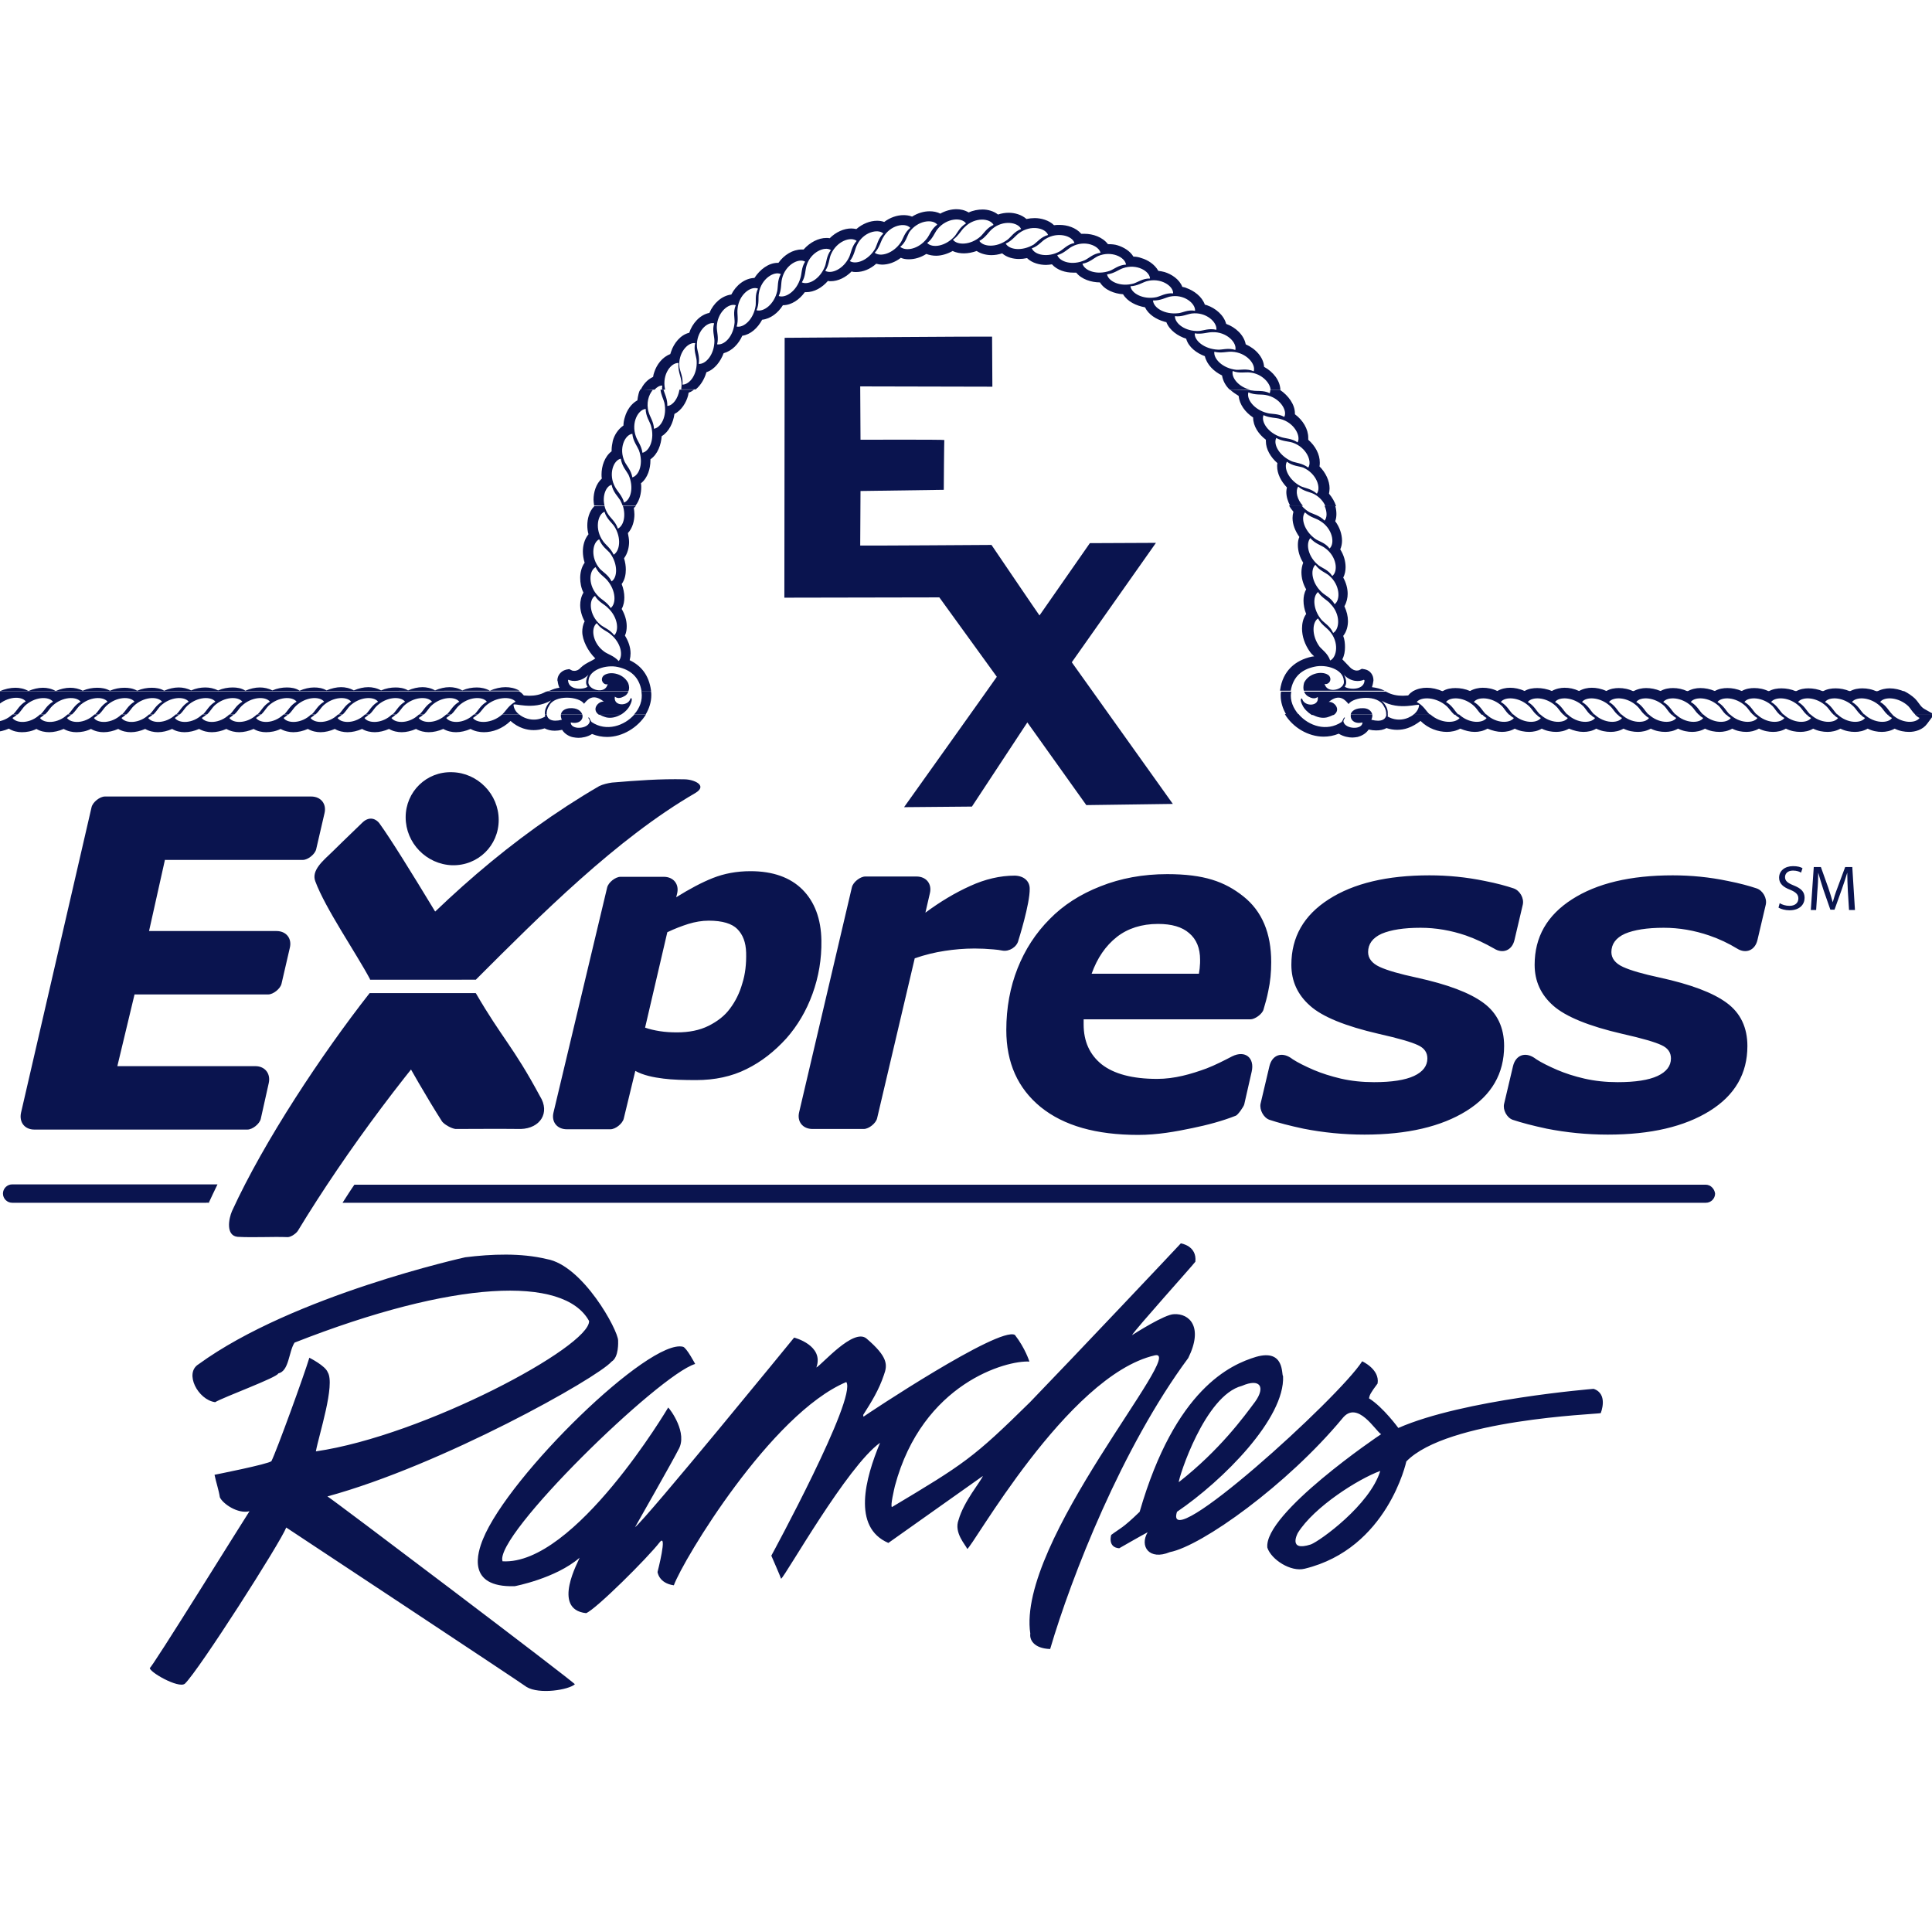 <?xml version="1.0" encoding="utf-8"?>
<!-- Generator: Adobe Illustrator 19.0.0, SVG Export Plug-In . SVG Version: 6.00 Build 0)  -->
<svg version="1.1" id="layer" xmlns="http://www.w3.org/2000/svg" xmlns:xlink="http://www.w3.org/1999/xlink" x="0px" y="0px"
	 viewBox="-153 -46 652 652" style="enable-background:new -153 -46 652 652;" xml:space="preserve">
<style type="text/css">
	.st0{fill:#0A144F;}
</style>
<path class="st0" d="M-3.8,332.5c-10.1-15.8-23.1-40.4-24.5-43.3H7.6c8.9,15.3,12.5,17.8,21.6,34.7c3.6,5.7,0,10.9-6.4,11.1
	c-10.6-0.1-11.5,0-22.1,0C-0.7,334.8-2.9,333.6-3.8,332.5"/>
<path class="st0" d="M-74.7,362.7c10.8-23.6,30.4-53.1,46.4-73.5H7.6c-21.5,23.5-43.6,53-60.1,80.2c-0.6,0.9-2.2,2-3.3,2.1
	c-5.7-0.2-11.3,0.2-17-0.1C-76.9,371-75.8,365.2-74.7,362.7"/>
<path class="st0" d="M-28.2,284.6c22.5-25.3,48-48.2,77.4-65.3c1.2-0.6,2.9-1,4.3-1.2c8.5-0.7,16.3-1.3,24.5-1.1c3,0,8,2,3.7,4.6
	c-26.6,15.4-52.4,41.3-74.1,63H-28.2z"/>
<path class="st0" d="M-46.6,251.4c-1.4-3.7,2.7-7,5.7-9.9c2.2-2.2,3.8-3.7,10.3-10c2.5-2.3,4.7-0.9,5.6,0.3
	c7.7,10.6,29.5,47.8,32.7,52.7h-35.8C-32.9,275.5-43.2,260.6-46.6,251.4"/>
<path class="st0" d="M-16.1,229.8c0-8.6,7-15.5,15.7-15.2c8.6,0.2,15.7,7.4,15.7,16.1c0,8.7-7,15.5-15.7,15.3
	C-9.1,245.7-16.1,238.5-16.1,229.8"/>
<path class="st0" d="M-82.7,359.9h0.2l0.1-0.3c0.9-1.9,1.8-3.9,2.8-5.9h-69.3c-1.7,0-3.1,1.4-3.1,3.1s1.4,3.1,3.1,3.1h65.6
	c0-0.1,0.8-0.1,0.8-0.2L-82.7,359.9z"/>
<path class="st0" d="M422.6,353.8h-456c-1.4,2-2.7,4.1-4,6.1h460.1c1.7,0,3.1-1.4,3.1-3.1C425.6,355.2,424.3,353.8,422.6,353.8"/>
<path class="st0" d="M-82.4,359.8c0,0.1-0.8,0.1-0.8,0.2h0.5L-82.4,359.8z"/>
<path class="st0" d="M270.9,411.9c9.8-2.8,8.5,6.2,9.1,6.5c0.7,14.2-20.2,35.2-35.8,45.8c-4.9,15.5,54.7-38.5,62.5-50.8
	c0,0,6,2.7,5.2,7.5c-2.4,3.2-2.7,3.9-2.9,5c4.8,3,9.9,10,9.9,10c22.1-9.7,65.9-13.2,65.9-13.2c5.1,1.7,2.4,8.2,2.4,8.2
	c-1.6,0.4-51.8,2.1-65.6,16.3c0,0-6.3,29.4-34.3,36.2c-4.7,1.2-11.3-3.1-12.6-7.1c-1.3-11.5,37.7-37.9,38.4-38.3
	c-1.8-0.9-8-11.8-13.1-5.3c-18.6,22.4-47.4,43-58.2,45.1c-7,2.9-10.3-2-7.5-6.7c-1.4,0.7-9.6,5.4-9.6,5.4c-4-0.3-2.7-4.5-2.7-4.5
	c3.2-2.4,3.7-2.1,9.6-7.8C243.6,422.7,262.3,414.5,270.9,411.9 M266.1,421.7c-12.5,3.2-21.3,30.9-21.3,32.5
	c13.9-10.9,22-22.1,25.8-27.2C274.1,422.1,272.3,419,266.1,421.7 M31.5,378.9c12.2,2.1,24.1,24,24.1,27.5c0,0.4,0.3,5.6-2.2,7.1
	c-4.9,5.6-57.3,35-95.9,45.5c1,0.4,83.9,63.1,83.5,63.4c-2.1,1.9-12,3.5-16.3,0.9c-0.9-0.8-81.1-53.8-81.1-53.8
	c-1.9,5-29.5,48.2-34.2,52.7c-2.1,1.8-12.5-4.2-11.8-5.4c-0.4,1.8,32.8-51.7,33.6-52.8c-3.9,1-9-2.5-10-4.7
	c-0.4-2.6-1.3-5.1-1.8-7.6c0,0,18.2-3.6,19.2-4.6c1.8-3.6,11.1-29.2,12.8-34.9c0,0,5.4,2.7,6.2,4.9c2.6,4.2-3,21.2-4,26.7
	c36.4-5.3,92.6-35.4,92.2-44c-8.5-15.4-45.7-13.8-99.4,7.3c-2,3.1-1.8,9.6-5.5,10.4c-0.2,1.3-18.5,8-21.3,9.7
	c-5.8-0.8-10.5-9.8-5.6-12.8C-54,391.1,4,378.3,4,378.3C12.9,377.2,22.8,376.8,31.5,378.9 M245.5,373.6c0,0,5.5,0.8,4.9,6.2
	c-1.2,1.6-20,22.5-21.4,24.8c0.8-0.5,11.1-7.1,14.2-7.1c5.2-0.3,10,4.3,4.8,14.8c-22.3,30.1-39.4,73.7-46.6,98.2
	c-5.6-0.2-7-3.2-6.7-5.2c-4.7-31,53.2-96.5,42-93.9c-29.6,6.8-62.1,65.8-63.3,65.3c-0.4-1.2-4.6-5.4-2.9-9.8
	c1.8-6.3,7.4-12.8,8.2-14.8l-31.9,22.6c-12.3-5.3-7.8-21.8-2.8-33.8c-11.1,7.9-31.8,44.7-33.4,45.9c-0.2-0.7-3.3-7.8-3.3-7.8
	s29-53.3,25.3-58.6c-25.4,10.7-55,59.9-58.2,68.6c-5.1-0.7-5.5-4.5-5.5-4.5s3.5-13.5,0.7-10c-4.1,5.3-21.5,22.6-24.8,23.9
	c-11.9-1.3-2.3-18-2.2-18.7c-8.1,7-21.9,9.6-21.9,9.6C4.2,489.8,8.2,477.8,10,473.4c8.8-21.6,56.2-67.8,67.5-64.9
	c1.2,0.3,4.1,5.8,4.1,5.8c-12.3,3.7-68.1,58.1-65,66.6C41,482.3,72.5,429,72.5,429c0.6,0.5,6.8,8.7,3.4,14.3
	c-1.4,2.9-14.6,26.1-14.6,26.1c4-3.1,53.3-63.5,53.7-64c0,0,10.2,2.6,7.5,10.1c2-1.1,12.5-13.4,16.9-9.8c7.4,6.3,7.1,9,5.9,12.3
	c-1.7,5.1-4.2,9.1-7,13.5l0.1,0.6c0.9-0.7,45.8-30.6,51.1-27.6c3.5,4.5,4.9,9,4.9,9c-7.6-0.5-36.1,7.2-45.4,42
	c-0.2,0.9-1.6,6.7-1,7.1c24.4-14.6,27.4-16.5,46.6-35.4C209.2,412.1,245.2,374,245.5,373.6 M312.8,450.4
	c-7.4,2.7-22.3,12.1-27.8,20.9c0,0-3.6,6.5,4.4,3.9C292.5,474,309.3,461.9,312.8,450.4"/>
<path class="st0" d="M98.8,275.5c-0.1-3.5-1.1-6.1-3-8c-1.8-1.8-5-2.8-9.6-2.8c-2.3,0-4.6,0.4-6.9,1.1c-2.2,0.7-4.6,1.6-7.1,2.8
	l-7.5,32.2c1.4,0.5,3.1,0.9,5,1.2c1.9,0.3,3.8,0.4,5.8,0.4c4,0,7.6-0.7,10.6-2.2c3-1.5,5.5-3.4,7.3-5.9c1.8-2.4,3.2-5.2,4.1-8.4
	C98.5,282.8,98.9,279.3,98.8,275.5 M75.2,256.8c4.5-2.8,8.6-5,12.4-6.5c3.8-1.5,8-2.3,12.7-2.3c7.5,0,13.4,2.1,17.5,6.2
	c4.1,4.1,6.3,9.9,6.4,17.2c0.1,6.2-0.9,12.2-3,18c-2.1,5.8-5.1,10.8-8.8,15c-4,4.4-8.4,7.9-13.5,10.4c-5,2.5-10.7,3.7-17,3.7
	c-4,0-8-0.1-11-0.5c-3.3-0.4-6.8-1.1-9.5-2.6l-3.9,16.1c-0.4,1.7-2.8,3.6-4.5,3.6H38.3c-3.3,0-5.3-2.5-4.5-5.7l18.1-75.9
	c0.4-1.7,2.8-3.6,4.5-3.6H71c3.3,0,5.3,2.5,4.5,5.7L75.2,256.8z M190.7,271.3c-0.5,2.3-3.1,3.9-5.4,3.5c-0.9-0.2-1.9-0.3-3-0.4
	c-2.2-0.2-4.3-0.3-6.4-0.3c-3.5,0-6.9,0.3-10.1,0.8c-3.3,0.5-6.6,1.3-10.1,2.5L143,331.4c-0.4,1.7-2.8,3.6-4.5,3.6h-17.3
	c-3.3,0-5.3-2.5-4.5-5.7l17.8-75.9c0.4-1.7,2.8-3.6,4.5-3.6h17.3c3.3,0,5.3,2.5,4.5,5.7l-1.5,6.5c5-3.7,10-6.7,15.1-9
	c5-2.3,10.1-3.5,15.1-3.5c3.1,0.1,5,1.9,5,4.4C194.6,259,190.7,271.3,190.7,271.3 M341.7,269.7c-5-1.7-10.1-2.6-15.3-2.6
	c-5.7,0-10,0.7-13.1,2c-3.1,1.4-4.6,3.5-4.6,6.2c0,2.1,1.3,3.8,3.9,5c2.6,1.2,6.8,2.4,12.4,3.6c10.5,2.3,18,5.1,22.7,8.6
	c4.6,3.4,6.9,8.3,6.9,14.5c0,9.3-4.2,16.6-12.7,21.9c-8.5,5.3-20,8-34.4,8c-7.1,0-14-0.7-20.6-2c-4.7-1-8.5-2-11.5-3
	c-2-0.7-3.4-3.4-3-5.4l3-12.7c0.9-3.7,4-4.9,7.2-2.8l0.7,0.5c1.7,1.1,4.1,2.3,7.1,3.6c2.6,1.1,5.7,2.1,9.1,2.9
	c3.5,0.8,7.2,1.2,11.2,1.2c6,0,10.5-0.7,13.5-2.1c3-1.4,4.5-3.4,4.5-5.9c0-2-1-3.5-3.2-4.5c-2.1-1-6.5-2.3-13.2-3.8
	c-11.3-2.6-19.1-5.8-23.2-9.5c-4.2-3.7-6.3-8.3-6.3-13.8c0-9.4,4.2-16.7,12.6-22.1c8.4-5.4,19.7-8.1,34-8.1c6.2,0,12.4,0.6,18.7,1.9
	c4.1,0.8,7.3,1.7,9.7,2.5c2.1,0.7,3.6,3.3,3.1,5.5l-2.8,11.9c-0.8,3.5-3.9,4.8-6.9,2.9C348.2,272.4,345.1,270.9,341.7,269.7
	 M423.8,269.7c-5-1.7-10.1-2.6-15.3-2.6c-5.7,0-10,0.7-13.1,2c-3.1,1.4-4.6,3.5-4.6,6.2c0,2.1,1.3,3.8,3.9,5
	c2.6,1.2,6.8,2.4,12.4,3.6c10.5,2.3,18,5.1,22.7,8.6c4.6,3.4,6.9,8.3,6.9,14.5c0,9.3-4.2,16.6-12.7,21.9c-8.5,5.3-19.9,8-34.4,8
	c-7.1,0-14-0.7-20.6-2c-4.7-1-8.5-2-11.5-3c-2-0.7-3.4-3.4-2.9-5.4l3-12.7c0.9-3.7,4-4.9,7.2-2.8l0.7,0.5c1.7,1.1,4.1,2.3,7.1,3.6
	c2.6,1.1,5.6,2.1,9.1,2.9c3.5,0.8,7.2,1.2,11.2,1.2c6,0,10.5-0.7,13.5-2.1c3-1.4,4.5-3.4,4.5-5.9c0-2-1-3.5-3.2-4.5
	c-2.1-1-6.5-2.3-13.2-3.8c-11.3-2.6-19.1-5.8-23.3-9.5c-4.2-3.7-6.3-8.3-6.3-13.8c0-9.4,4.2-16.7,12.6-22.1c8.4-5.4,19.7-8.1,34-8.1
	c6.2,0,12.4,0.6,18.6,1.9c4.1,0.8,7.3,1.7,9.7,2.5c2.1,0.7,3.6,3.3,3.1,5.5l-2.8,11.9c-0.8,3.5-3.9,4.8-6.9,2.9
	C430.4,272.4,427.3,270.9,423.8,269.7 M-97.3,244l-5.4,24.2h43c3.3,0,5.3,2.5,4.5,5.7l-2.8,12.1c-0.4,1.7-2.8,3.6-4.5,3.6h-45.1
	l-5.8,24.2h46.6c3.2,0,5.2,2.5,4.5,5.7l-2.7,12.1c-0.4,1.7-2.8,3.6-4.5,3.6h-71.9c-3.3,0-5.2-2.5-4.5-5.7l23.8-103.1
	c0.4-1.7,2.8-3.6,4.5-3.6H-48c3.3,0,5.3,2.5,4.5,5.7l-2.8,12.1c-0.4,1.7-2.8,3.6-4.5,3.6H-97.3z M266.9,326.7
	c-0.2,0.8-2.1,3.5-2.8,3.8c-4.5,1.8-9.8,3.2-14.7,4.2c-5.7,1.2-11.8,2.3-18.3,2.3c-14.2,0-25.1-3.1-32.9-9.4
	c-7.7-6.3-11.6-14.9-11.6-26c0-7.5,1.3-14.5,3.8-20.8c2.5-6.3,6.1-11.9,10.9-16.7c4.5-4.6,10.2-8.3,17.1-11
	c6.8-2.7,14.3-4.1,22.5-4.1c12.4,0,19.4,2.5,25.7,7.5c6.3,5,9.4,12.4,9.4,22.2c0,3.4-0.3,6.6-1,9.8c-0.4,2.1-1,4.2-1.6,6.2
	c-0.4,1.5-2.9,3.3-4.4,3.3h-56.3v0.8v0.9c0,5.7,2,10.2,6.1,13.5c4.1,3.2,10.3,4.9,18.7,4.9c5.9,0,11.4-1.6,16.6-3.5
	c2.9-1.1,6.2-2.8,8.7-4.1c4.4-2.2,7.7,0.5,6.6,5.2L266.9,326.7z M252,277.9c0-3.9-1.2-6.9-3.7-9c-2.4-2.1-5.9-3.1-10.5-3.1
	c-5.5,0-10.2,1.5-13.9,4.4c-3.8,3-6.6,7.1-8.5,12.4h36.2c0.1-0.9,0.3-1.7,0.3-2.4C252,279.4,252,278.7,252,277.9 M447.6,258.8
	c0.8,0.5,2,0.9,3.3,0.9c1.9,0,3-1,3-2.5c0-1.3-0.8-2.1-2.7-2.9c-2.4-0.9-3.8-2.1-3.8-4.1c0-2.3,1.9-3.9,4.7-3.9
	c1.5,0,2.6,0.3,3.2,0.7l-0.5,1.5c-0.4-0.3-1.4-0.7-2.7-0.7c-2,0-2.7,1.2-2.7,2.2c0,1.3,0.9,2,2.9,2.8c2.5,1,3.7,2.1,3.7,4.2
	c0,2.2-1.6,4.2-5.1,4.2c-1.4,0-2.9-0.4-3.7-0.9L447.6,258.8z M470.6,254.7c-0.1-2-0.2-4.5-0.2-6.2h0c-0.5,1.7-1.1,3.5-1.8,5.5
	l-2.5,7h-1.4l-2.4-6.9c-0.7-2.1-1.2-3.9-1.7-5.6h0c0,1.8-0.1,4.2-0.3,6.4l-0.4,6.2h-1.8l1-14.5h2.4l2.5,7c0.6,1.8,1.1,3.4,1.5,4.9h0
	c0.4-1.5,0.9-3.1,1.6-4.9l2.6-7h2.4l0.9,14.5H471L470.6,254.7z"/>
<path class="st0" d="M137.4,119.7l-0.1,18.4c0.1,0.1,44.3-0.2,44.3-0.2s16.2,23.9,16.2,23.8l17-24.4l22.3-0.1l-28.4,40.3l34.1,47.8
	l-29.2,0.4l-19.9-27.9L175,226.2l-22.9,0.2c0,0,31.3-43.9,31.3-44L164,155.6l-52.3,0.1l0.1-87.7c0,0,69.9-0.5,70-0.4
	c0,0,0.1,16.9,0.1,16.9l-44.6-0.1l0.1,18c0,0,28.1-0.1,28.3,0.1c-0.1-0.2-0.2,16.8-0.2,16.8L137.4,119.7z"/>
<path class="st0" d="M297.1,195.1c-0.5,0.4-1.3,0.7-2.3,1c-1.7,0.4-3.5-0.1-5-1L297.1,195.1z M285.3,195.1c3.4,3.9,9.4,5.9,14.4,2.6
	c0.2-0.1,0.7-1.2,0.8-1.4c0.2-0.3,0.5-0.2,0.3,0.1c-0.3,0.4-0.5,0.9-0.4,1.2c0.6,2.5,6.4,2.8,6.4,0.2c-2.9,0.7-4.3-1.1-3.9-2.7
	l7.2,0c0.1,0.5,0,1.1-0.3,1.8c3.5,0.9,4.9-0.2,5.1-1.8l0.5,0c0,0.2-0.1,0.4-0.1,0.7c3.1,1.8,6.6,1.1,8.8-0.7h5.6
	c3.5,3.1,8.4,3.1,9.9,1.2c-0.6-0.3-1.2-0.7-1.6-1.2h1.4c3.3,3.1,7.9,3.1,9.3,1.2c-0.6-0.3-1.1-0.7-1.5-1.2h1.4
	c3.3,3.1,7.9,3.1,9.3,1.2c-0.6-0.3-1.1-0.7-1.6-1.2h1.4c3.3,3.1,7.9,3.1,9.3,1.2c-0.6-0.3-1.1-0.7-1.5-1.2h1.3
	c3.3,3.1,8,3.1,9.3,1.2c-0.6-0.3-1.1-0.7-1.5-1.2h1.4c3.3,3.1,7.9,3.1,9.3,1.2c-0.6-0.3-1.1-0.7-1.6-1.2h1.4
	c3.3,3.1,7.9,3.1,9.3,1.2c-0.6-0.3-1.1-0.7-1.5-1.2h1.3c3.3,3.1,8,3.1,9.3,1.2c-0.6-0.3-1.1-0.7-1.5-1.2h1.4
	c3.3,3.1,7.9,3.1,9.3,1.2c-0.6-0.3-1.1-0.7-1.6-1.2h1.4c3.3,3.1,8,3.1,9.3,1.2c-0.6-0.3-1.1-0.7-1.5-1.2h1.5
	c3.3,3.1,7.9,3.1,9.3,1.2c-0.6-0.3-1.1-0.7-1.6-1.2h1.3c3.3,3.1,7.9,3.1,9.3,1.2c-0.6-0.3-1.1-0.7-1.5-1.2h1.3
	c3.3,3.1,7.9,3.1,9.3,1.2c-0.6-0.3-1.1-0.7-1.6-1.2h1.3c3.3,3.1,7.9,3.1,9.3,1.2c-0.6-0.3-1.1-0.7-1.5-1.2h1.3
	c3.3,3.1,8,3.1,9.3,1.2c-0.6-0.3-1.1-0.7-1.5-1.2h1.3c3.3,3.1,7.9,3.1,9.3,1.2c-0.6-0.3-1.1-0.7-1.5-1.2h1.3c3.3,3.1,8,3.1,9.3,1.2
	c-0.6-0.3-1.1-0.7-1.5-1.2h1.5c3.3,3.1,7.9,3.1,9.3,1.2c-0.6-0.3-1.1-0.7-1.6-1.2h6.5l-2.3,3.1c-1.5,2.1-4.1,2.8-6.1,2.8
	c-1.6,0-3.3-0.3-4.9-1.1c-1.4,0.8-3,1.1-4.3,1.1c-1.6,0-3.2-0.3-4.8-1.1c-1.4,0.8-2.9,1.1-4.3,1.1c-1.6,0-3.3-0.3-4.9-1.1
	c-1.4,0.8-3,1.1-4.3,1.1c-1.6,0-3.3-0.3-4.9-1.1c-1.3,0.8-2.9,1.1-4.3,1.1c-1.6,0-3.3-0.3-4.9-1.1c-1.4,0.8-2.9,1.1-4.3,1.1
	c-1.5,0-3.2-0.3-4.8-1.1c-1.4,0.8-2.9,1.1-4.2,1.1c-1.6,0-3.3-0.3-4.8-1.1c-1.4,0.8-3,1.1-4.3,1.1c-1.6,0-3.3-0.3-4.9-1.1
	c-1.4,0.8-3,1.1-4.3,1.1c-1.5,0-3.2-0.3-4.8-1.1c-1.4,0.8-2.9,1.1-4.3,1.1c-1.6,0-3.3-0.3-4.9-1.1c-1.4,0.8-3,1.1-4.3,1.1
	c-1.6,0-3.3-0.3-4.9-1.1c-1.4,0.8-2.9,1.1-4.3,1.1c-1.6,0-3.3-0.3-4.9-1.1c-1.3,0.8-2.9,1.1-4.3,1.1c-1.6,0-3.2-0.4-4.9-1.1
	c-1.4,0.8-3,1.1-4.3,1.1c-1.6,0-3.3-0.3-4.9-1.1c-1.3,0.8-2.9,1.1-4.2,1.1c-1.6,0-3.3-0.3-4.9-1.1c-1.4,0.8-2.9,1.1-4.3,1.1
	c-1.6,0-3.2-0.4-4.9-1.1c-1.4,0.8-2.9,1.1-4.3,1.1c-1.6,0-3.2-0.4-4.9-1.1c-1.4,0.8-3.1,1.1-4.5,1.1c-2.9,0-6.3-1.1-8.9-3.7
	c-1.3,1-2.8,1.9-4.3,2.4c-1.1,0.4-2.4,0.6-3.6,0.6c-1.2,0-2.4-0.2-3.6-0.6c-1,0.6-2.2,0.8-3.5,0.8c-0.8,0-1.6-0.1-2.5-0.3
	c-1,1.5-2.6,2.2-3.7,2.5c-0.6,0.1-1.2,0.2-1.8,0.2c-1.2,0-3-0.3-4.6-1.3c-1.7,0.7-3.4,1-5.1,1c-5.2,0-10.4-3.1-13.1-7.6H285.3z
	 M56.6,195.1c-1.5,0.9-3.3,1.4-5,1c-1-0.3-1.8-0.6-2.3-1L56.6,195.1z M-156.5,195.1c-0.4,0.4-0.9,0.8-1.5,1.1c1.3,1.9,5.9,2,9.2-1.1
	l1.6,0c-0.4,0.4-0.9,0.8-1.6,1.2c1.4,1.9,6,2,9.3-1.2h1.5c-0.4,0.4-0.9,0.8-1.5,1.2c1.3,1.9,6,2,9.3-1.2h1.3
	c-0.4,0.4-0.9,0.8-1.5,1.2c1.4,1.9,6,2,9.3-1.2h1.3c-0.4,0.4-0.9,0.8-1.5,1.2c1.3,1.9,6,2,9.3-1.2h1.5c-0.4,0.4-0.9,0.8-1.5,1.2
	c1.4,1.9,6,2,9.3-1.2h1.3c-0.4,0.4-1,0.8-1.6,1.2c1.4,1.9,6,2,9.3-1.2h1.2c-0.4,0.4-0.9,0.8-1.5,1.2c1.4,1.9,6,2,9.3-1.2h1.4
	c-0.4,0.4-1,0.8-1.6,1.2c1.4,1.9,6,2,9.3-1.2h1.5c-0.4,0.4-0.9,0.8-1.5,1.2c1.3,1.9,6,2,9.3-1.2h1.3c-0.4,0.4-1,0.8-1.6,1.2
	c1.4,1.9,6,2,9.3-1.2h1.5c-0.4,0.4-0.9,0.8-1.5,1.2c1.3,1.9,6,2,9.3-1.2h1.3c-0.4,0.4-0.9,0.8-1.5,1.2c1.4,1.9,6,2,9.3-1.2h1.4
	c-0.4,0.4-0.9,0.8-1.6,1.2c1.4,1.9,6,2,9.3-1.2h1.3c-0.4,0.4-0.9,0.8-1.5,1.2c1.3,1.9,6,2,9.3-1.2h1.3c-0.4,0.4-0.9,0.8-1.5,1.2
	c1.4,1.9,6,2,9.3-1.2h1.5c-0.4,0.4-0.9,0.8-1.6,1.2c1.4,1.9,6,2,9.3-1.2h1.5c-0.4,0.4-0.9,0.8-1.5,1.2c1.4,1.9,6,2,9.3-1.2h1.3
	c-0.5,0.4-1,0.8-1.6,1.2c1.4,1.9,6.3,2,9.9-1.2h5.7c2.2,1.8,5.8,2.5,8.8,0.7c-0.1-0.2-0.1-0.4-0.1-0.7l0.6,0
	c0.2,1.5,1.6,2.7,5.1,1.8c-0.3-0.7-0.4-1.3-0.3-1.8h7.2c0.5,1.6-0.9,3.4-3.9,2.7c0,2.6,5.8,2.3,6.4-0.2c0.1-0.3-0.1-0.8-0.4-1.2
	c-0.2-0.3,0.1-0.4,0.3-0.1c0.1,0.2,0.5,1.2,0.8,1.4c4.9,3.3,11,1.3,14.4-2.6l3.9,0c-2.7,4.4-7.9,7.6-13.1,7.6c-1.7,0-3.4-0.3-5.1-1
	c-1.5,1-3.4,1.3-4.6,1.3c-0.6,0-1.2-0.1-1.8-0.2c-1.1-0.2-2.8-1-3.7-2.5c-0.9,0.2-1.8,0.3-2.5,0.3c-1.3,0-2.5-0.3-3.4-0.8
	c-1.2,0.4-2.5,0.6-3.7,0.6c-1.2,0-2.4-0.2-3.6-0.6c-1.5-0.5-3-1.4-4.2-2.5c-2.8,2.7-6.1,3.8-9,3.8c-1.4,0-3.1-0.3-4.5-1.1
	c-1.6,0.7-3.3,1.1-4.9,1.1c-1.4,0-2.9-0.3-4.3-1.1c-1.6,0.7-3.3,1.1-4.9,1.1c-1.4,0-2.9-0.3-4.3-1.1c-1.6,0.7-3.3,1.1-4.8,1.1
	c-1.4,0-3-0.3-4.3-1.1c-1.6,0.7-3.3,1.1-4.8,1.1c-1.4,0-3-0.3-4.3-1.1c-1.6,0.7-3.3,1.1-4.9,1.1c-1.4,0-3-0.3-4.3-1.1
	c-1.6,0.7-3.3,1.1-4.8,1.1c-1.4,0-2.9-0.3-4.3-1.1c-1.6,0.7-3.3,1.1-4.9,1.1c-1.3,0-2.9-0.3-4.3-1.1c-1.6,0.8-3.3,1.1-4.9,1.1
	c-1.4,0-2.9-0.3-4.2-1.1c-1.6,0.7-3.3,1.1-4.9,1.1c-1.3,0-2.9-0.3-4.3-1.1c-1.6,0.7-3.3,1.1-4.9,1.1c-1.4,0-2.9-0.3-4.3-1.1
	c-1.6,0.7-3.3,1.1-4.9,1.1c-1.4,0-2.9-0.3-4.2-1.1c-1.6,0.7-3.2,1.1-4.8,1.1c-1.4,0-2.9-0.3-4.3-1.1c-1.6,0.7-3.3,1.1-4.8,1.1
	c-1.4,0-3-0.3-4.3-1.1c-1.6,0.7-3.3,1.1-4.9,1.1c-1.4,0-2.9-0.3-4.3-1.1c-1.6,0.8-3.3,1.1-4.9,1.1c-1.4,0-2.9-0.3-4.3-1.1
	c-1.6,0.7-3.3,1.1-4.9,1.1c-1.4,0-3-0.3-4.3-1.1c-1.6,0.8-3.3,1.1-4.9,1.1c-1.4,0-3-0.3-4.4-1.2c-1.6,0.7-3.3,1.1-4.9,1.1
	c-2,0-4.7-0.6-6.2-2.8l-2.1-3H-156.5z"/>
<path class="st0" d="M302.8,195.1c0.3-1.2,1.7-2.2,4.3-2.1c1.3,0,2.7,0.7,3,2.1H302.8z M36.3,195.1c0.2-1.4,1.7-2,2.9-2.1
	c2.5-0.2,3.9,0.9,4.3,2.1L36.3,195.1z M314.5,187.3c0.1,0.1,0.2,0.1,0.4,0.2c1.8,1,3.7,1.3,5.5,1.3c0.6,0,1.2-0.1,1.8-0.1l0.2-0.2
	c0.4-0.5,0.9-0.9,1.4-1.2l165.9,0c1.2,0.6,2.4,1.4,3.5,2.4c0.6,0.6,1.1,1.3,1.4,1.7c0.7,1,1.2,1.5,1.9,1.9l3.4,1.9l0,0h-6.5
	c-1.1-1-1.7-2.2-2.4-2.9c-3.3-3.1-8.1-3.3-9.5-1.4c2.1,1.2,2.9,3,4,4.1c0.1,0.1,0.1,0.1,0.2,0.2H484c-1.1-1-1.7-2.2-2.5-2.9
	c-3.3-3.1-8-3.3-9.5-1.4c2.1,1.2,2.9,3,4,4.1c0.1,0.1,0.1,0.1,0.2,0.2h-1.3c-1.1-1-1.7-2.2-2.5-2.9c-3.3-3.1-8.1-3.3-9.5-1.4
	c2.1,1.2,2.9,3,4,4.1c0.1,0.1,0.1,0.1,0.2,0.2h-1.3c-1.1-1-1.7-2.2-2.5-2.9c-3.3-3.1-8-3.3-9.5-1.4c2.1,1.2,2.9,3,4,4.1
	c0.1,0.1,0.1,0.1,0.2,0.2h-1.3c-1.1-1-1.7-2.2-2.5-2.9c-3.3-3.1-8-3.3-9.5-1.4c2.1,1.2,2.9,3,4,4.1c0.1,0.1,0.1,0.1,0.2,0.2h-1.3
	c-1.1-1-1.7-2.2-2.4-2.9c-3.3-3.1-8.1-3.3-9.5-1.4c2.1,1.2,2.9,3,4,4.1c0.1,0.1,0.1,0.1,0.2,0.2h-1.3c-1.1-1-1.7-2.2-2.5-2.9
	c-3.3-3.1-8-3.3-9.5-1.4c2.1,1.2,2.9,3,4,4.1c0.1,0.1,0.1,0.1,0.2,0.2h-1.3c-1.1-1-1.7-2.2-2.4-2.9c-3.3-3.1-8.1-3.3-9.5-1.4
	c2.1,1.2,2.9,3,4,4.1c0.1,0.1,0.1,0.1,0.2,0.2h-1.5c-1.1-1-1.7-2.2-2.5-2.9c-3.3-3.1-8-3.3-9.5-1.4c2.1,1.2,2.9,3,4,4.1
	c0.1,0.1,0.1,0.1,0.2,0.2h-1.4c-1.1-1-1.7-2.2-2.4-2.9c-3.3-3.1-8.1-3.3-9.5-1.4c2.1,1.2,2.9,3,4,4.1c0.1,0.1,0.1,0.1,0.2,0.2h-1.4
	c-1.1-1-1.7-2.2-2.5-2.9c-3.3-3.1-8-3.3-9.5-1.4c2.1,1.2,2.9,3,4,4.1c0.1,0.1,0.1,0.1,0.2,0.2h-1.3c-1.1-1-1.7-2.2-2.5-2.9
	c-3.3-3.1-8.1-3.3-9.5-1.4c2.1,1.2,2.9,3,4,4.1c0.1,0.1,0.1,0.1,0.2,0.2h-1.4c-1.1-1-1.7-2.2-2.4-2.9c-3.3-3.1-8.1-3.3-9.5-1.4
	c2.1,1.2,2.9,3,4,4.1c0.1,0.1,0.1,0.1,0.2,0.2h-1.4c-1.1-1-1.7-2.2-2.5-2.9c-3.3-3.1-8-3.3-9.5-1.4c2.1,1.2,2.9,3,4,4.1
	c0.1,0.1,0.1,0.1,0.2,0.2h-1.3c-1.1-1-1.7-2.2-2.5-2.9c-3.3-3.1-8.1-3.3-9.5-1.4c2.1,1.2,2.9,3,4,4.1c0.1,0.1,0.1,0.1,0.2,0.2h-1.4
	c-1.1-1-1.7-2.2-2.4-2.9c-3.3-3.1-8.1-3.3-9.5-1.4c2.1,1.2,2.9,3,4,4.1c0.1,0.1,0.1,0.1,0.2,0.2H347c-1.1-1-1.7-2.2-2.5-2.9
	c-3.3-3.1-8-3.3-9.5-1.4c2.1,1.2,2.9,3,4,4.1c0.1,0.1,0.1,0.1,0.2,0.2h-1.4c-1.1-1-1.8-2.2-2.6-2.9c-3.5-3.1-8.5-3.3-10.1-1.4
	c2.3,1.2,3.1,3,4.3,4.1c0.1,0.1,0.1,0.1,0.2,0.2H324c1.1-0.9,1.8-2,1.9-3.2c0.1-0.8-6.6,2-12.6-1.5c-0.3-0.2,2.4,1.8,2,4.7l-0.5,0
	c0.1-0.9-0.2-2-0.8-2.9c-2-4-10.2-3.2-11.9-0.7c-1-1.2-3-3.8-6.7-0.7c1.7-0.3,4.4,2.5,1.7,4.4l-7.4,0c-1.4-0.9-2.6-2.1-3.1-3.2
	c-0.5-0.9-0.8-1.9-0.5-2.3c0.2-0.2,0.4,0,0.4,0.2c0.8,2.5,5.8,2.5,5.2-0.8c-0.1,0-1,1.1-3.1-0.1c-0.6-0.3-1.2-0.9-1.5-1.7H314.5z
	 M282.8,187.3c0,0.1,0,0.2-0.1,0.4c-0.4,2.7,0.7,5.3,2.6,7.5l-4.2,0c-1.2-2-1.9-4.2-1.9-6.5c0-0.4,0-0.9,0.1-1.3H282.8z M66.7,187.3
	c0.1,0.5,0.1,0.9,0.1,1.3c0,2.3-0.7,4.5-1.9,6.5H61c1.9-2.1,2.9-4.8,2.5-7.5c0-0.1,0-0.2-0.1-0.4H66.7z M22.2,187.3
	c0.5,0.3,1,0.7,1.4,1.2l0.2,0.2c0.6,0,1.2,0.1,1.8,0.1c1.8,0,3.7-0.3,5.5-1.3l0.3-0.1l0.4-0.1h27.3c-0.3,0.8-0.8,1.4-1.5,1.7
	c-2.1,1.2-3,0.1-3.1,0.1c-0.6,3.3,4.4,3.3,5.2,0.8c0.1-0.2,0.2-0.5,0.4-0.2c0.3,0.3,0,1.4-0.5,2.3c-0.5,1.1-1.6,2.3-3.1,3.2l-7.4,0
	c-2.7-1.9,0-4.7,1.7-4.4c-3.8-3.1-5.7-0.5-6.7,0.7c-1.6-2.5-9.9-3.2-11.8,0.7c-0.6,0.9-0.9,2-0.8,2.9l-0.6,0c-0.3-2.9,2.4-4.9,2-4.7
	c-6.1,3.5-12.7,0.6-12.6,1.5c0.1,1.2,0.8,2.4,1.9,3.2h-5.7c0.1-0.1,0.1-0.1,0.2-0.2c1.1-1.1,2-2.9,4.3-4.1
	c-1.6-1.9-6.6-1.7-10.1,1.4c-0.8,0.7-1.5,1.9-2.6,2.9H7.1c0.1-0.1,0.1-0.1,0.2-0.2c1.1-1.1,1.9-2.9,4-4.1c-1.5-1.9-6.2-1.7-9.5,1.4
	c-0.8,0.7-1.4,1.9-2.5,2.9h-1.5c0.1-0.1,0.1-0.1,0.2-0.2c1.1-1.1,1.9-2.9,4-4.1c-1.5-1.9-6.2-1.7-9.5,1.4c-0.7,0.7-1.4,1.9-2.4,2.9
	h-1.5c0.1-0.1,0.1-0.1,0.2-0.2c1.1-1.1,1.9-2.9,4-4.1c-1.5-1.9-6.2-1.7-9.5,1.4c-0.7,0.7-1.4,1.9-2.5,2.9h-1.3
	c0.1-0.1,0.1-0.1,0.2-0.2c1.1-1.1,1.9-2.9,4-4.1c-1.5-1.9-6.2-1.7-9.5,1.4c-0.8,0.7-1.4,1.9-2.5,2.9h-1.3c0.1-0.1,0.1-0.1,0.2-0.2
	c1.1-1.1,1.9-2.9,4-4.1c-1.5-1.9-6.2-1.7-9.5,1.4c-0.7,0.7-1.4,1.9-2.4,2.9h-1.4c0.1-0.1,0.1-0.1,0.2-0.2c1.1-1.1,1.9-2.9,4-4.1
	c-1.5-1.9-6.2-1.7-9.5,1.4c-0.7,0.7-1.4,1.9-2.5,2.9h-1.3c0.1-0.1,0.1-0.1,0.2-0.2c1.1-1.1,1.9-2.9,4-4.1c-1.5-1.9-6.2-1.7-9.5,1.4
	c-0.8,0.7-1.4,1.9-2.5,2.9h-1.5c0.1-0.1,0.1-0.1,0.2-0.2c1.1-1.1,1.9-2.9,4-4.1c-1.5-1.9-6.2-1.7-9.5,1.4c-0.7,0.7-1.4,1.9-2.4,2.9
	h-1.3c0.1-0.1,0.1-0.1,0.2-0.2c1.1-1.1,1.9-2.9,4-4.1c-1.5-1.9-6.2-1.7-9.5,1.4c-0.8,0.7-1.4,1.9-2.5,2.9h-1.5
	c0.1-0.1,0.1-0.1,0.2-0.2c1.1-1.1,1.9-2.9,4-4.1c-1.5-1.9-6.2-1.7-9.5,1.4c-0.7,0.7-1.4,1.9-2.4,2.9h-1.4c0.1-0.1,0.1-0.1,0.2-0.2
	c1.1-1.1,1.9-2.9,4-4.1c-1.5-1.9-6.2-1.7-9.5,1.4c-0.8,0.7-1.4,1.9-2.5,2.9h-1.2c0.1-0.1,0.1-0.1,0.2-0.2c1.1-1.1,1.9-2.9,4-4.1
	c-1.5-1.9-6.2-1.7-9.5,1.4c-0.7,0.7-1.4,1.9-2.4,2.9h-1.3c0.1-0.1,0.1-0.1,0.2-0.2c1.1-1.1,1.9-2.9,4-4.1c-1.5-1.9-6.2-1.7-9.5,1.4
	c-0.8,0.7-1.4,1.9-2.5,2.9h-1.5c0.1-0.1,0.1-0.1,0.2-0.2c1.1-1.1,1.9-2.9,4-4.1c-1.5-1.9-6.2-1.7-9.5,1.4c-0.8,0.7-1.4,1.9-2.5,2.9
	h-1.3c0.1-0.1,0.1-0.1,0.2-0.2c1.1-1.1,1.9-2.9,4-4.1c-1.5-1.9-6.2-1.7-9.5,1.4c-0.7,0.7-1.4,1.9-2.5,2.9h-1.3
	c0.1-0.1,0.1-0.1,0.2-0.2c1.1-1.1,1.9-2.9,4-4.1c-1.5-1.9-6.2-1.7-9.5,1.4c-0.8,0.7-1.4,1.9-2.5,2.9h-1.5c0.1-0.1,0.1-0.1,0.2-0.2
	c1.1-1.1,1.9-2.9,4-4.1c-1.5-1.9-6.2-1.7-9.5,1.4c-0.7,0.7-1.4,1.9-2.4,2.9h-1.6c0.1-0.1,0.2-0.2,0.3-0.3c1.1-1.1,1.9-2.9,4-4.1
	c-1.5-1.9-6.2-1.7-9.5,1.4c-0.8,0.7-1.4,2-2.6,3l-6.4,0l-0.1-0.1l3.3-1.8c0.7-0.4,1.1-0.9,1.9-1.9c0.3-0.4,0.8-1.1,1.5-1.7
	c1-1,2.1-1.7,3.3-2.3H22.2z"/>
<path class="st0" d="M292.5,129.8c-1.3-0.9-3.4-1.2-5.1-2.9c-1.5,1.9-0.3,6.2,3.4,8.9c1.2,0.9,3.4,1.3,4.9,3.3
	C297.6,137.4,296.7,132.3,292.5,129.8 M294.1,138.9c-1.2-0.9-3.3-1.4-4.9-3.3c-1.6,1.9-0.8,6.3,2.8,9.2c1.2,0.9,3.3,1.5,4.6,3.6
	C298.7,146.8,298.1,141.7,294.1,138.9 M50.9,173.9c1.2,0.9,3.3,1.4,4.9,3.2c1.6-1.9,0.8-6.2-2.8-9.1c-1.1-1-3.2-1.6-4.6-3.7
	C46.3,165.9,46.9,171,50.9,173.9 M49.6,164.8c1.2,1,3.2,1.6,4.7,3.6c1.7-1.7,1.2-6.2-2.2-9.3c-1-1.1-3.1-1.9-4.3-4
	C45.6,156.4,45.8,161.6,49.6,164.8 M295.5,148.2c-1.2-1-3.2-1.6-4.6-3.6c-1.8,1.7-1.2,6.2,2.2,9.3c1,1,3.1,1.8,4.3,4
	C299.4,156.5,299.3,151.4,295.5,148.2 M53.1,159.2c1.9-1.5,1.8-5.9-1.2-9.4c-1-1.2-2.9-2.2-3.9-4.4c-2.3,1.2-2.6,6.3,0.9,9.8
	C49.9,156.3,51.9,157.2,53.1,159.2 M291.8,153.8c-1.9,1.5-1.7,6,1.2,9.4c1,1.1,2.9,2.1,3.9,4.4c2.2-1.2,2.6-6.3-0.9-9.8
	C295.1,156.6,293.1,155.8,291.8,153.8 M291.8,162.7c-2,1.3-2.2,5.8,0.5,9.5c0.9,1.1,2.8,2.3,3.6,4.7c2.3-1.1,3.1-6.2-0.2-9.9
	C294.7,165.8,292.9,164.8,291.8,162.7 M53.4,150.2c2-1.3,2.2-5.8-0.5-9.5c-0.9-1.1-2.8-2.3-3.7-4.7c-2.3,1.1-3,6.2,0.2,9.9
	C50.4,147,52.3,148,53.4,150.2 M54.1,141.2c2.1-1.3,2.7-5.7,0.2-9.6c-0.8-1.2-2.6-2.5-3.3-4.9c-2.3,0.9-3.4,5.9-0.5,9.9
	C51.3,137.8,53.1,139,54.1,141.2 M307.5,183.7c0-0.1-0.1-0.2-0.2-0.3c-1.6,0.7-4.4,0.8-6.8-1.7c0.6,0.8,1.3,3,0.3,4
	C301.6,186.6,307.2,187.3,307.5,183.7 M38.7,183.7c0.3,3.6,5.9,2.9,6.6,2c-1-1-0.3-3.2,0.3-4c-2.4,2.4-5.2,2.4-6.8,1.7
	C38.7,183.5,38.7,183.6,38.7,183.7 M323.8,187.3c1.5-0.9,3.2-1.2,4.7-1.2c1.7,0,3.6,0.4,5.3,1.2c1.4-0.9,3-1.1,4.4-1.1
	c1.6,0,3.3,0.3,4.9,1c1.4-0.8,3-1.1,4.3-1.1c1.6,0,3.3,0.3,4.9,1.1c1.4-0.8,2.9-1.1,4.3-1.1c1.5,0,3.2,0.3,4.9,1.1
	c1.3-0.8,2.9-1,4.3-1c1.5,0,3.3,0.3,4.9,1c1.4-0.8,3-1.1,4.3-1.1c1.6,0,3.2,0.3,4.9,1.1c1.4-0.8,2.9-1.1,4.3-1.1
	c1.5,0,3.2,0.3,4.9,1.1c1.4-0.8,2.9-1,4.2-1c1.6,0,3.3,0.3,4.9,1.1c1.4-0.8,3-1.1,4.3-1.1c1.6,0,3.2,0.3,4.9,1c1.4-0.8,2.9-1,4.2-1
	c1.6,0,3.2,0.3,4.9,1.1c1.4-0.8,2.9-1.1,4.3-1.1c1.6,0,3.2,0.3,4.9,1c1.4-0.8,2.9-1,4.3-1c1.5,0,3.2,0.3,4.8,1c1.4-0.8,2.9-1,4.2-1
	c1.6,0,3.3,0.3,4.9,1.1c1.4-0.8,2.9-1,4.3-1c1.6,0,3.3,0.3,4.9,1c1.4-0.8,2.9-1,4.2-1c1.6,0,3.3,0.3,4.9,1c1.4-0.8,2.9-1,4.3-1
	c1.5,0,3.2,0.3,4.8,1c1.4-0.8,2.9-1,4.2-1c1.6,0,3.3,0.3,4.9,1.1c1.4-0.8,3-1.1,4.3-1.1c1.7,0,3.5,0.4,5.2,1.2H323.8z M-153.1,187.3
	c1.7-0.8,3.6-1.2,5.3-1.2c1.4,0,3,0.3,4.4,1.1c1.6-0.7,3.3-1.1,4.9-1.1c1.4,0,2.9,0.3,4.3,1.1c1.6-0.7,3.3-1.1,4.9-1.1
	c1.4,0,2.9,0.3,4.2,1c1.6-0.7,3.3-1,4.9-1c1.4,0,2.9,0.2,4.3,1c1.6-0.7,3.3-1,4.9-1c1.4,0,2.9,0.2,4.3,1c1.6-0.7,3.3-1,4.9-1
	c1.4,0,2.9,0.2,4.2,1c1.6-0.7,3.3-1.1,4.9-1.1c1.4,0,2.9,0.3,4.2,1c1.6-0.7,3.2-1,4.8-1c1.4,0,2.9,0.3,4.3,1c1.6-0.7,3.3-1,4.9-1
	c1.4,0,3,0.2,4.3,1.1c1.6-0.7,3.3-1.1,4.9-1.1c1.4,0,2.9,0.3,4.2,1c1.6-0.7,3.3-1,4.9-1c1.4,0,3,0.2,4.3,1.1
	c1.6-0.7,3.3-1.1,4.9-1.1c1.4,0,2.9,0.2,4.2,1c1.6-0.7,3.4-1.1,4.9-1.1c1.4,0,2.9,0.3,4.3,1.1c1.6-0.7,3.3-1.1,4.9-1.1
	c1.3,0,2.9,0.3,4.3,1.1c1.6-0.7,3.3-1,4.9-1c1.3,0,2.9,0.2,4.2,1c1.6-0.7,3.3-1.1,4.9-1.1c1.3,0,2.9,0.3,4.2,1.1
	c1.6-0.7,3.3-1.1,4.9-1.1c1.4,0,2.9,0.3,4.3,1.1c1.6-0.7,3.3-1,4.9-1c1.4,0,3,0.3,4.4,1.1c1.8-0.8,3.6-1.2,5.3-1.2
	c1.5,0,3.2,0.3,4.7,1.2L-153.1,187.3z M286.3,124.7c0.7,0.8,1.5,1.5,2.5,2.1c1.3,0.7,3.5,1.1,5.2,2.9c0.9-1,0.9-3,0-5l3.6,0
	c0.3,1,0.4,1.9,0.4,2.8c0,0.8-0.1,1.6-0.4,2.4c1.5,2,2.3,4.4,2.3,6.6c0,1-0.2,2-0.6,2.9c1.2,1.9,1.8,4,1.8,6c0,1.1-0.2,2.4-0.8,3.5
	c1,1.8,1.5,3.7,1.5,5.5c0,1.3-0.3,2.8-1.1,4.2c0.8,1.7,1.2,3.4,1.2,5c0,1.6-0.4,3.5-1.6,5c0.5,1.3,0.6,2.6,0.6,3.8
	c0,1.3-0.2,2.8-0.9,4.1l2.6,2.7c0.9,0.9,1.7,1.1,2.3,1.1c0.3,0,0.6-0.1,0.7-0.1l1-0.5l1.1,0.2c1.8,0.4,2.8,2,2.8,3.6v0.2
	c-0.1,0.8-0.3,1.6-0.5,2.2c1.5,0.2,2.9,0.5,4.3,1.2l-27.3,0c-0.2-0.7-0.2-1.6,0.1-2.7c1.7-3.5,6.6-4.1,8.4-2.4
	c1.2,1.4-0.1,3.2-1.5,2.8l0.3,0.7c1.4,2.6,6.8,1,6.2-1.8c-0.2-3.9-6-5.6-9.9-4.7c-4.2,0.9-7.2,3.3-8,8.1h-3.6c0-0.1,0-0.1,0-0.2
	c0.9-6.6,5.2-10.1,10.7-11.3c0.2,0,0.5-0.1,0.8-0.1c-0.4-0.4-1-0.9-1.4-1.5c-1.8-2.5-2.7-5.3-2.7-7.9c0-1.5,0.3-3.4,1.4-4.9
	c-0.6-1.5-0.9-3.1-0.9-4.5c0-1.2,0.2-2.6,0.9-3.8c-1.1-1.9-1.6-3.9-1.6-5.8c0-1,0.2-2.2,0.6-3.2c-1.2-1.9-1.8-4-1.8-6
	c0-0.9,0.1-1.8,0.5-2.7c-1.4-2-2.3-4.2-2.3-6.4c0-0.7,0.1-1.4,0.3-2.1c-0.6-0.7-1.1-1.4-1.5-2.1H286.3z M51,124.7
	c0.2,0.9,0.6,1.9,1.2,2.8c0.8,1.3,2.6,2.6,3.3,4.9c1.9-0.9,2.8-4.2,1.7-7.7l4.4,0c-0.2,0.3-0.4,0.5-0.7,0.7c0.1,0.8,0.2,1.5,0.2,2.2
	c0,2.1-0.6,4.6-2.2,6.3c0.2,1,0.4,2.1,0.4,3c0,1.8-0.5,3.9-1.7,5.5c0.4,1.3,0.6,2.6,0.6,3.8c0,1.6-0.3,3.4-1.4,4.9
	c0.6,1.5,0.9,3.1,0.9,4.5c0,1.3-0.2,2.6-0.9,3.9c1.1,1.9,1.7,3.9,1.7,5.8c0,1-0.1,2.1-0.6,3.2c1.2,1.9,1.9,4,1.9,6
	c0,0.7-0.1,1.5-0.3,2.3c3.8,1.8,6.5,5,7.2,10.2c0,0.1,0,0.1,0,0.2h-3.2c-0.8-4.8-3.8-7.2-8-8.1c-3.9-0.9-9.8,0.9-9.9,4.7
	c-0.6,2.8,4.9,4.5,6.2,1.8l0.3-0.7c-1.4,0.4-2.7-1.4-1.5-2.8c1.8-1.7,6.6-1.1,8.4,2.4c0.4,1.1,0.4,2,0.1,2.7H31.8l0.7-0.1
	c1.1-0.5,2.2-0.9,3.3-1c-0.3-0.6-0.5-1.4-0.6-2.2c0-0.1-0.1-0.2-0.1-0.3c0-1.6,1.1-3.1,2.9-3.6l1.1-0.2l1,0.5c0.1,0,0.4,0.1,0.7,0.1
	c0.6,0,1.4-0.2,2.2-1.1c0.9-0.9,2.2-1.6,3.2-2.1c0.8-0.4,1.3-0.7,1.7-1c-2.5-2.4-4.4-6.2-4.4-9c0-1.1,0.2-2.4,0.8-3.5
	c-1-1.8-1.5-3.8-1.5-5.5c0-1.3,0.3-2.9,1.1-4.2c-0.8-1.6-1.1-3.3-1.1-5c0-1.6,0.4-3.6,1.5-5.1c-0.4-1.3-0.6-2.6-0.6-3.8
	c0-1.9,0.5-4.1,1.9-5.8c-0.3-1-0.4-2.1-0.4-3c0-2.1,0.6-4.7,2.3-6.4c0,0,0-0.1,0-0.1L51,124.7z"/>
<path class="st0" d="M268.3,86.4c-0.7,2.3,1.9,5.9,6.4,7c1.4,0.4,3.6,0.1,5.7,1.3c1.2-2.1-1.5-6.6-6.3-7.4
	C272.5,87,270.5,87.4,268.3,86.4 M273.4,94.1c-0.9,2.2,1.5,6,5.9,7.4c1.4,0.5,3.6,0.4,5.6,1.8c1.2-2.1-1.1-6.7-5.8-7.9
	C277.5,94.9,275.5,95.1,273.4,94.1 M277.7,101.8c-1.1,2.2,1.1,6.1,5.3,7.9c1.3,0.5,3.5,0.6,5.5,2.1c1.4-2.1-0.6-6.8-5.2-8.4
	C281.9,102.9,279.8,103,277.7,101.8 M281.3,109.8c-1.2,2.1,0.6,6.2,4.7,8.3c1.3,0.6,3.5,0.8,5.4,2.5c1.5-2-0.1-6.8-4.6-8.8
	C285.4,111.3,283.2,111.3,281.3,109.8 M57.6,123.6c2.3-0.9,3.4-5.2,1.5-9.4c-0.7-1.3-2.2-2.8-2.6-5.4c-2.5,0.5-4.3,5.3-1.9,9.6
	C55.4,119.9,57,121.3,57.6,123.6 M60.4,115.1c2.4-0.7,3.8-4.9,2.2-9.2c-0.6-1.4-2-3.1-2.2-5.5c-2.5,0.3-4.7,4.9-2.6,9.4
	C58.5,111.2,60,112.7,60.4,115.1 M63.8,106.8c2.4-0.5,4.2-4.6,2.9-9.1c-0.4-1.4-1.8-3.2-1.8-5.7c-2.5,0.2-5,4.6-3.3,9.3
	C62.1,102.8,63.5,104.4,63.8,106.8 M268.6,85.6c0.3,0.1,0.7,0.2,1.1,0.2c1.4,0.3,3.6-0.2,5.8,0.9c0.1-0.3,0.2-0.7,0.2-1.1l3.3,0
	c2.8,1.9,5,4.9,5,7.9v0.3c2.7,2,4.5,5,4.5,7.9c0,0.2,0,0.4,0,0.7c2.4,2.1,3.9,4.9,3.9,7.7c0,0.4,0,0.8-0.1,1.3
	c2.1,2.1,3.4,4.9,3.4,7.4c0,0.6-0.1,1.2-0.2,1.8c1.1,1.3,1.9,2.7,2.4,4.2l-3.6,0c-0.7-1.6-2-3.1-3.9-4.1c-1.4-0.7-3.5-0.9-5.3-2.5
	c-1,1.6-0.4,4.3,1.6,6.5l-4.3,0c-0.8-1.5-1.3-3.1-1.3-4.7c0-0.5,0.1-1,0.2-1.5c-2-2.1-3.3-4.6-3.3-7.2c0-0.3,0-0.6,0.1-1
	c-2.3-2-3.9-4.7-3.9-7.4v-0.5c-2.5-1.9-4.3-4.6-4.3-7.5c-2.7-1.8-4.6-4.4-4.9-7.3c-1-0.6-2-1.3-2.9-2.1L268.6,85.6z M67.3,85.6
	c-1.4,1.6-2.3,4.5-1.4,7.5c0.4,1.5,1.7,3.2,1.8,5.6c2.4-0.4,4.5-4.3,3.5-8.8c-0.3-1.2-1.1-2.6-1.3-4.4l1,0c0.4,1.4,1.4,3.2,1.3,5.5
	c1.8-0.1,3.6-2.4,4.1-5.5l4.9,0c-0.5,0.4-1.1,0.8-1.8,1c-0.1,0.3-0.1,0.7-0.2,1c-0.6,2.3-2.2,5-4.6,6.2c-0.4,2.9-1.8,6-4.3,7.5
	c-0.2,2.8-1.3,6.1-3.8,7.8v0.4c0,2.7-0.9,5.9-3.2,7.7c0.1,0.4,0.1,0.9,0.1,1.3c0,2-0.5,4.4-1.9,6.2l-4.4,0c-0.2-0.6-0.5-1.2-0.8-1.8
	c-0.8-1.3-2.4-2.7-2.9-5.2c-1.9,0.5-3.2,3.7-2.4,7l-3.5,0c-0.1-0.7-0.2-1.4-0.2-2c0-2.4,0.8-5.3,2.8-7.1c-0.1-0.5-0.1-0.9-0.1-1.4
	c0-2.7,1-6,3.4-7.8v-0.4c0-1.1,0.2-2.1,0.4-3.1c0.5-1.9,1.7-3.9,3.6-5.2c0-1,0.2-2,0.5-2.9c0.6-2.1,2-4.4,4.2-5.6
	c0.1-0.7,0.2-1.5,0.4-2.2c0.1-0.5,0.3-1,0.6-1.5L67.3,85.6z"/>
<path class="st0" d="M195.2,37.8c1,2.3,5.4,3.2,9.3,1.1c1.3-0.7,2.8-2.5,5.1-2.9c-0.7-2.4-5.6-3.9-9.7-1.4
	C198.6,35.3,197.4,37.1,195.2,37.8 M186.4,36.2c1.2,2.1,5.5,2.7,9.5,0.3c1.1-0.8,2.5-2.6,4.8-3.2c-0.9-2.4-5.8-3.5-9.7-0.7
	C189.7,33.5,188.5,35.3,186.4,36.2 M212.3,43c0.7,2.4,4.9,3.9,9.2,2.4c1.4-0.5,3-2,5.5-2.1c-0.3-2.5-4.9-4.8-9.4-2.9
	C216.1,41.1,214.7,42.6,212.3,43 M203.8,40.1c0.9,2.3,5.1,3.6,9.3,1.7c1.3-0.6,2.8-2.2,5.3-2.5c-0.6-2.4-5.3-4.4-9.6-2.1
	C207.4,37.9,206.1,39.5,203.8,40.1 M177.5,35.3c1.3,2,5.7,2.4,9.5-0.4c1.2-0.9,2.3-2.8,4.6-3.6c-1-2.3-6.1-3.2-9.8,0
	C180.6,32.3,179.6,34.2,177.5,35.3 M220.6,46.6c0.5,2.4,4.5,4.3,8.9,3.1c1.4-0.4,3.2-1.8,5.6-1.7c-0.1-2.5-4.5-5.1-9.1-3.5
	C224.5,45,223,46.3,220.6,46.6 M228.5,50.6c0.3,2.4,4.3,4.6,8.7,3.7c1.4-0.3,3.2-1.5,5.7-1.3c0.1-2.5-4.2-5.4-8.9-4.1
	C232.6,49.3,230.9,50.5,228.5,50.6 M236.1,55.4c0.2,2.5,3.9,4.8,8.5,4.3c1.4-0.1,3.3-1.3,5.7-0.8c0.2-2.5-3.8-5.8-8.5-4.8
	C240.4,54.4,238.6,55.5,236.1,55.4 M168.6,34.9c1.4,1.9,5.9,1.9,9.3-1.1c1.1-1,2.1-2.9,4.4-3.9c-1.2-2.3-6.3-2.7-9.7,0.7
	C171.4,31.6,170.5,33.6,168.6,34.9 M249.2,59.8c-1.5,0.2-3.4,1.2-5.7,0.9c0,2.5,3.5,5.2,8.1,5c1.5-0.1,3.4-1,5.9-0.4
	C257.8,62.7,254,59.2,249.2,59.8 M250.2,66.5c-0.2,2.4,3.2,5.3,7.8,5.5c1.4,0.1,3.5-0.7,5.9,0.1c0.6-2.5-3-6.2-7.8-6
	C254.5,66.1,252.6,66.9,250.2,66.5 M159.9,36c1.7,1.8,6.1,1.2,9.2-2.2c0.9-1,1.7-3.1,3.9-4.4c-1.4-2.1-6.5-1.9-9.6,1.9
	C162.4,32.5,161.8,34.6,159.9,36 M256.8,72.7c-0.3,2.4,2.8,5.6,7.4,6.1c1.4,0.1,3.6-0.5,5.9,0.5c0.8-2.4-2.5-6.4-7.4-6.6
	C261.1,72.6,259.1,73.3,256.8,72.7 M150.8,37.3c1.9,1.6,6.2,0.8,9-2.8c0.9-1.1,1.5-3.2,3.5-4.7c-1.6-2-6.6-1.4-9.4,2.5
	C153.1,33.7,152.7,35.8,150.8,37.3 M142.2,39.3c1.9,1.5,6.2,0.3,8.8-3.5c0.8-1.2,1.2-3.3,3.2-4.9c-1.7-1.9-6.8-1-9.2,3.3
	C144.2,35.5,143.8,37.6,142.2,39.3 M142.3,38c0.7-1.3,1-3.5,2.8-5.2c-1.8-1.7-6.8-0.5-8.9,3.9c-0.7,1.4-0.9,3.5-2.4,5.4
	C135.8,43.4,140,41.9,142.3,38 M133.6,40.7c0.6-1.3,0.8-3.5,2.5-5.4c-2-1.6-6.8,0.1-8.7,4.6c-0.6,1.4-0.6,3.6-1.9,5.5
	C127.6,46.6,131.7,44.8,133.6,40.7 M125.4,43.9c0.5-1.3,0.5-3.5,2-5.5c-2-1.4-6.8,0.6-8.2,5.2c-0.5,1.5-0.3,3.6-1.6,5.7
	C119.9,50.3,123.7,48.2,125.4,43.9 M117.1,47.9c0.5-1.4,0.3-3.6,1.6-5.6c-2.1-1.3-6.7,1-7.8,5.8c-0.4,1.6-0.1,3.6-1.1,5.8
	C112.1,54.7,115.8,52.3,117.1,47.9 M109.3,52.2c0.3-1.4,0-3.6,1.2-5.7c-2.2-1.1-6.6,1.5-7.4,6.4c-0.3,1.6,0.2,3.6-0.8,5.8
	C104.7,59.4,108.3,56.7,109.3,52.2 M102,57.2c0.2-1.5-0.3-3.6,0.8-5.8c-2.4-1-6.5,2-6.9,6.9c-0.2,1.6,0.4,3.6-0.3,5.9
	C98,64.7,101.3,61.8,102,57.2 M94.9,62.9c0.1-1.5-0.6-3.6,0.4-5.9c-2.4-0.8-6.3,2.4-6.4,7.4c0,1.6,0.7,3.6,0.1,5.8
	C91.5,70.6,94.5,67.5,94.9,62.9 M82.8,76.8c2.4,0.2,5.3-3.2,5.3-7.8c0-1.5-0.8-3.5-0.1-5.9c-2.4-0.6-6.1,2.9-5.8,7.9
	C82.3,72.4,83.2,74.3,82.8,76.8 M77.3,83.8c2.5,0,5.1-3.5,4.8-8.1c-0.1-1.5-1.1-3.5-0.5-5.9c-2.5-0.4-5.9,3.4-5.3,8.2
	C76.6,79.6,77.6,81.4,77.3,83.8 M63.2,85.6c0.8-1.8,2.2-3.5,4.2-4.4c0.1-0.6,0.2-1.1,0.4-1.6c0.8-2.5,2.7-5.1,5.4-6.1
	c0.1-0.3,0.2-0.6,0.3-0.9c0.9-2.7,3.1-5.6,6.1-6.3c1-3.1,3.6-6.1,6.8-6.7c1.4-3.3,4.2-5.8,7.4-6.2c1.6-3.2,4.6-5.5,7.8-5.6
	c1.9-2.9,4.8-5.1,7.9-5.1h0.2c1.9-2.7,4.9-4.5,7.8-4.5c0.2,0,0.5,0,0.7,0c2.1-2.4,5-3.9,7.7-3.9c0.4,0,0.7,0,1.1,0.1
	c2.1-2.1,4.8-3.3,7.3-3.3c0.6,0,1.1,0.1,1.7,0.2c2.1-1.8,4.6-2.8,7-2.8c0.7,0,1.6,0.1,2.4,0.4c2-1.5,4.3-2.3,6.5-2.3
	c0.9,0,1.9,0.1,2.9,0.5c1.9-1.2,4-1.8,5.9-1.8c1.2,0,2.5,0.2,3.6,0.8c1.8-1,3.7-1.5,5.5-1.5c1.3,0,2.8,0.3,4.1,1.1
	c1.5-0.7,3.2-1,4.7-1c1.7,0,3.7,0.5,5.2,1.7c1.2-0.4,2.4-0.6,3.6-0.6c2,0,4.3,0.6,6,2.1c1-0.2,1.9-0.3,2.8-0.3
	c2.1,0,4.8,0.7,6.5,2.4c0.6-0.1,1.3-0.1,1.9-0.1c2.5,0,5.5,0.9,7.3,3c0.4,0,0.7,0,1.1,0c2.8,0,6.1,1.1,7.9,3.5h0.2
	c1.1,0,2.2,0.1,3.1,0.4c1.9,0.6,4.1,1.8,5.3,3.8c1,0,1.9,0.2,2.7,0.5c2.1,0.6,4.5,2.1,5.7,4.3c0.7,0.1,1.4,0.2,2.1,0.4
	c2.3,0.7,5,2.4,6,5c0.5,0.1,1,0.2,1.4,0.4c2.5,0.9,5.2,2.8,6.2,5.6c0.2,0.1,0.5,0.1,0.7,0.2c2.9,1,5.7,3.3,6.5,6.3
	c3.1,1.1,6,3.7,6.6,6.9c3.4,1.5,6,4.4,6.2,7.6c3.1,1.7,5.4,4.6,5.5,7.8c0,0,0,0,0,0l-3.3,0c-0.1-2.3-2.9-5.5-7-5.9
	c-1.5-0.2-3.6,0.4-5.8-0.5c-0.5,2.2,1.9,5.3,5.8,6.3h-6.8c-1.4-1.3-2.3-3-2.6-4.8c-2.7-1.3-5.1-3.6-5.8-6.5c-2.7-1-5.5-3-6.3-5.9
	c-2.8-0.9-5.6-2.8-6.7-5.6c-0.3,0-0.5-0.1-0.8-0.2c-2.5-0.7-5.2-2.3-6.4-4.8c-2.9-0.5-5.9-1.9-7.4-4.4c-2.9-0.2-6.2-1.4-7.8-4
	c-2.8,0-6.2-1-8-3.3c-0.4,0-0.7,0-1.1,0c-2.5,0-5.3-0.8-7.1-2.8c-0.7,0.1-1.3,0.2-2,0.2c-2.1,0-4.7-0.6-6.4-2.3
	c-1,0.2-1.8,0.3-2.7,0.3c-1.9,0-4.1-0.5-5.7-1.9c-1.2,0.4-2.5,0.6-3.6,0.6c-1.6,0-3.5-0.4-5-1.4c-1.4,0.5-2.9,0.8-4.3,0.8
	c-1.2,0-2.6-0.2-3.8-0.8c-1.8,1-3.8,1.6-5.6,1.6c-1.1,0-2.2-0.2-3.3-0.6c-1.9,1.2-3.9,1.8-5.9,1.8c-0.9,0-1.8-0.1-2.7-0.5
	c-1.9,1.5-4.2,2.3-6.3,2.3c-0.6,0-1.3-0.1-2-0.3c-2,1.8-4.4,2.8-6.8,2.8c-0.5,0-1,0-1.5-0.2c-2,2-4.5,3.3-7.1,3.3
	c-0.3,0-0.6,0-0.9-0.1c-2,2.3-4.6,3.8-7.4,3.8h-0.4c-1.8,2.5-4.5,4.4-7.4,4.4c-1.6,2.6-4.2,4.6-7,4.9c-1.5,2.8-3.9,5-6.7,5.4
	c-1.2,2.7-3.4,5.1-6.3,5.9c-1,2.7-3,5.5-5.8,6.4l-0.1,0.3c-0.6,2-1.8,4.1-3.5,5.5h-4.9c0.1-1,0.2-2,0-3c-0.2-1.4-1.2-3.4-0.9-5.9
	c-2.5-0.2-5.6,3.8-4.6,8.7c0,0.1,0,0.2,0.1,0.3l-1,0c-0.1-0.4-0.1-0.9,0-1.4c-0.9,0-1.8,0.5-2.6,1.4L63.2,85.6z"/>
</svg>
